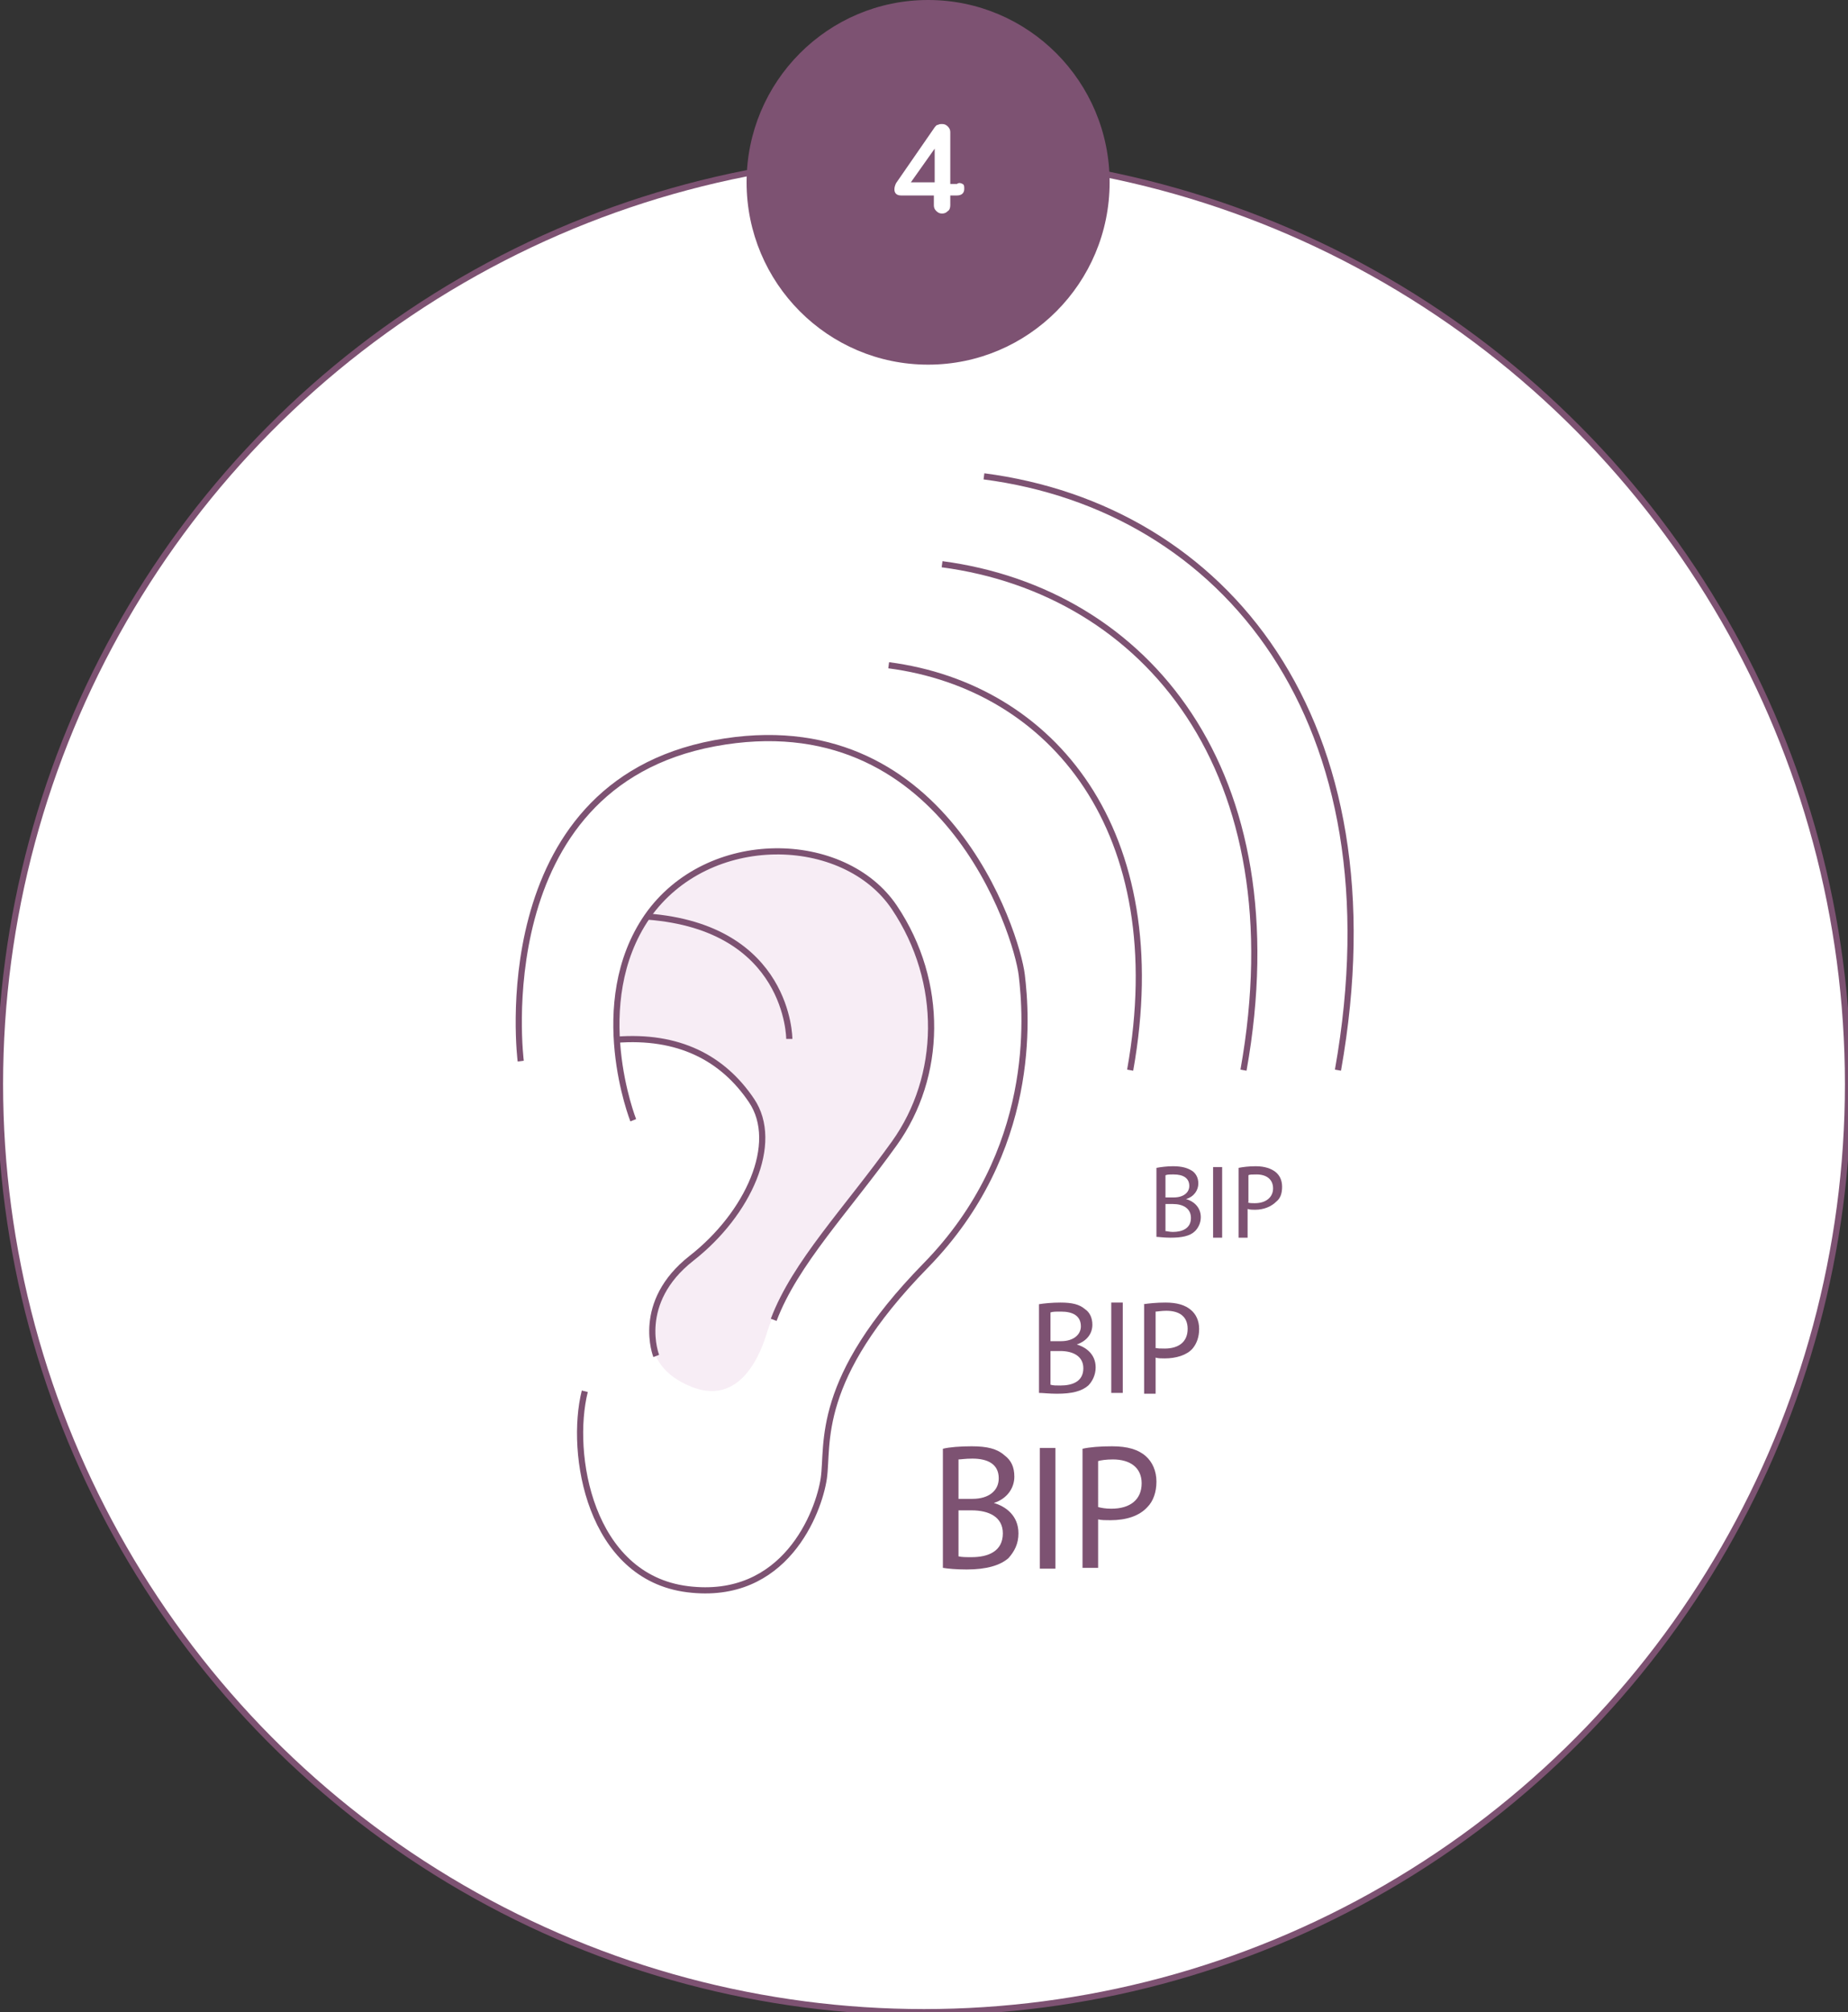 <?xml version="1.0" encoding="utf-8"?>
<!-- Generator: Adobe Illustrator 22.1.0, SVG Export Plug-In . SVG Version: 6.00 Build 0)  -->
<svg version="1.1" id="Calque_1" xmlns="http://www.w3.org/2000/svg" xmlns:xlink="http://www.w3.org/1999/xlink" x="0px" y="0px"
	 viewBox="0 0 225 245" style="enable-background:new 0 0 225 245;" xml:space="preserve">
<rect x="0" y="0" width="225" height="245" fill="#333333" stroke="none"/>
<style type="text/css">
	.st0{fill:none;}
	.st1{fill:#7D5272;}
	.st2{fill:#FFFFFF;}
	.st3{fill:#F7EDF5;}
	.st4{fill:none;stroke:#7D5272;stroke-width:0.751;stroke-miterlimit:10;}
</style>
<title>caya-steps</title>
<rect x="197.7" y="117.5" class="st0" width="7.4" height="8.5"/>
<g>
	<g>
		<defs>
			<ellipse id="SVGID_1_" cx="112.5" cy="132" rx="112.5" ry="113"/>
		</defs>
		<use xlink:href="#SVGID_1_"  style="overflow:visible;fill:#FFFFFF;"/>
		<clipPath id="SVGID_2_">
			<use xlink:href="#SVGID_1_"  style="overflow:visible;"/>
		</clipPath>
		<use xlink:href="#SVGID_1_"  style="overflow:visible;fill:none;stroke:#7D5272;stroke-width:0.751;stroke-miterlimit:10;"/>
	</g>
	<g>
		<ellipse class="st1" cx="113" cy="22.2" rx="22.1" ry="22.2"/>
		<g>
			<path class="st2" d="M117.2,22.4c0.2,0.1,0.2,0.3,0.2,0.6c0,0.5-0.3,0.8-0.9,0.8h-0.8V25c0,0.3-0.1,0.6-0.3,0.7
				c-0.2,0.2-0.4,0.3-0.7,0.3c-0.3,0-0.5-0.1-0.7-0.3c-0.2-0.2-0.3-0.4-0.3-0.7v-1.2h-4c-0.3,0-0.5-0.1-0.6-0.2
				c-0.2-0.2-0.2-0.4-0.2-0.6c0-0.2,0.1-0.5,0.2-0.7l4.7-6.8c0.1-0.1,0.2-0.3,0.4-0.3c0.2-0.1,0.3-0.1,0.5-0.1
				c0.3,0,0.5,0.1,0.7,0.3c0.2,0.2,0.3,0.4,0.3,0.7v6.3h0.8C116.8,22.2,117,22.3,117.2,22.4z M110.9,22.2h2.9v-4.1L110.9,22.2z"/>
		</g>
	</g>
	<g>
		<g>
			<path class="st3" d="M90.5,132.6c0,0-3.1-6.4-15.5-6c0.5-6.9,0.4-10.3,3.6-15c7.4-10.6,24-10.2,30.1-1.1s5.8,20.6,0,28.7
				c-5.8,8-13.1,16-15.3,23c-0.6,2-3.1,9.6-9.8,6.4c-6.3-2.9-4.8-9.3-1.2-13.9C98.9,140.8,90.5,132.6,90.5,132.6z"/>
			<path class="st4" d="M63.4,129.2c0,0-4.3-33.5,23.6-38.7s36.8,23.2,37.4,28.2s1.9,21.5-11.7,35.4s-11.8,21.7-12.4,25.9
				c-0.6,4.1-4.7,15-16.6,13.5S69.3,177,71.2,169.4"/>
			<path class="st4" d="M77.1,136.4c0,0-5.6-14.2,1.7-24.8c7.4-10.6,24-10.2,30.1-1.1s5.8,20.6,0,28.7s-12.1,14.6-14.7,21.5"/>
			<path class="st4" d="M79.9,165.1c0,0-2.6-6.5,4.3-11.9S95,139.2,91.5,134c-3.5-5.2-8.9-8-16.5-7.4"/>
			<path class="st4" d="M96.1,126.5c0,0,0-13.6-17.3-14.9"/>
			<path class="st4" d="M108.2,81c19.9,2.6,34.6,20.2,29.4,49.3"/>
			<path class="st4" d="M114.7,68.7c24.8,3.3,43.2,25.2,36.7,61.6"/>
			<path class="st4" d="M119.8,58c29.2,3.8,50.7,29.6,43.1,72.3"/>
		</g>
		<g>
			<g>
				<path class="st1" d="M126.5,158.8c0.6-0.1,1.6-0.2,2.6-0.2c1.4,0,2.3,0.2,3,0.8c0.6,0.4,0.9,1.1,0.9,1.9c0,1.1-0.7,2-1.9,2.4v0
					c1,0.3,2.3,1.1,2.3,2.8c0,0.9-0.4,1.7-0.9,2.2c-0.8,0.7-2,1-3.8,1c-1,0-1.7-0.1-2.2-0.1V158.8z M127.9,163.3h1.3
					c1.5,0,2.4-0.8,2.4-1.8c0-1.3-1-1.8-2.4-1.8c-0.7,0-1,0-1.3,0.1V163.3z M127.9,168.6c0.3,0.1,0.7,0.1,1.2,0.1
					c1.5,0,2.8-0.5,2.8-2.1c0-1.5-1.3-2.1-2.8-2.1h-1.2V168.6z"/>
				<path class="st1" d="M136.7,158.6v11h-1.4v-11H136.7z"/>
				<path class="st1" d="M139.2,158.8c0.7-0.1,1.6-0.2,2.7-0.2c1.4,0,2.4,0.3,3.1,0.9c0.6,0.5,1,1.3,1,2.3c0,1-0.3,1.8-0.8,2.4
					c-0.7,0.8-2,1.2-3.4,1.2c-0.4,0-0.8,0-1.1-0.1v4.4h-1.4V158.8z M140.6,164.1c0.3,0.1,0.7,0.1,1.2,0.1c1.7,0,2.8-0.8,2.8-2.4
					c0-1.5-1-2.2-2.6-2.2c-0.6,0-1.1,0.1-1.3,0.1V164.1z"/>
			</g>
			<g>
				<path class="st1" d="M114.8,176.4c0.8-0.2,2.1-0.3,3.5-0.3c1.9,0,3.1,0.3,4,1.1c0.8,0.6,1.2,1.4,1.2,2.6c0,1.4-0.9,2.7-2.5,3.2
					v0c1.4,0.4,3,1.5,3,3.7c0,1.3-0.5,2.2-1.2,3c-1,0.9-2.7,1.4-5.1,1.4c-1.3,0-2.3-0.1-2.9-0.2V176.4z M116.7,182.5h1.7
					c2,0,3.2-1,3.2-2.5c0-1.7-1.3-2.4-3.2-2.4c-0.9,0-1.4,0.1-1.7,0.1V182.5z M116.7,189.5c0.4,0.1,0.9,0.1,1.6,0.1
					c2,0,3.8-0.7,3.8-2.9c0-2-1.7-2.8-3.8-2.8h-1.6V189.5z"/>
				<path class="st1" d="M128.5,176.2V191h-1.9v-14.7H128.5z"/>
				<path class="st1" d="M131.8,176.4c0.9-0.2,2.1-0.3,3.6-0.3c1.9,0,3.2,0.4,4.1,1.2c0.8,0.7,1.3,1.8,1.3,3.1
					c0,1.3-0.4,2.4-1.1,3.1c-1,1.1-2.6,1.6-4.5,1.6c-0.6,0-1.1,0-1.5-0.1v5.9h-1.9V176.4z M133.7,183.5c0.4,0.1,0.9,0.2,1.6,0.2
					c2.3,0,3.7-1.1,3.7-3.1c0-1.9-1.4-2.9-3.5-2.9c-0.8,0-1.5,0.1-1.8,0.2V183.5z"/>
			</g>
			<g>
				<path class="st1" d="M140.8,142.2c0.5-0.1,1.3-0.2,2-0.2c1.1,0,1.8,0.2,2.4,0.6c0.4,0.3,0.7,0.8,0.7,1.5c0,0.8-0.5,1.6-1.5,1.9
					v0c0.8,0.2,1.8,0.9,1.8,2.2c0,0.7-0.3,1.3-0.7,1.7c-0.6,0.6-1.6,0.8-3,0.8c-0.8,0-1.4-0.1-1.7-0.1V142.2z M141.9,145.8h1
					c1.2,0,1.9-0.6,1.9-1.4c0-1-0.8-1.4-1.9-1.4c-0.5,0-0.8,0-1,0.1V145.8z M141.9,149.9c0.2,0,0.5,0.1,0.9,0.1
					c1.1,0,2.2-0.4,2.2-1.7c0-1.2-1-1.7-2.2-1.7h-0.9V149.9z"/>
				<path class="st1" d="M148.8,142.1v8.6h-1.1v-8.6H148.8z"/>
				<path class="st1" d="M150.8,142.2c0.5-0.1,1.2-0.2,2.1-0.2c1.1,0,1.9,0.3,2.4,0.7c0.5,0.4,0.8,1,0.8,1.8c0,0.8-0.2,1.4-0.7,1.8
					c-0.6,0.6-1.5,1-2.6,1c-0.3,0-0.6,0-0.9-0.1v3.5h-1.1V142.2z M151.9,146.4c0.2,0.1,0.5,0.1,0.9,0.1c1.3,0,2.2-0.7,2.2-1.8
					c0-1.1-0.8-1.7-2-1.7c-0.5,0-0.9,0-1,0.1V146.4z"/>
			</g>
		</g>
	</g>
</g>
</svg>
